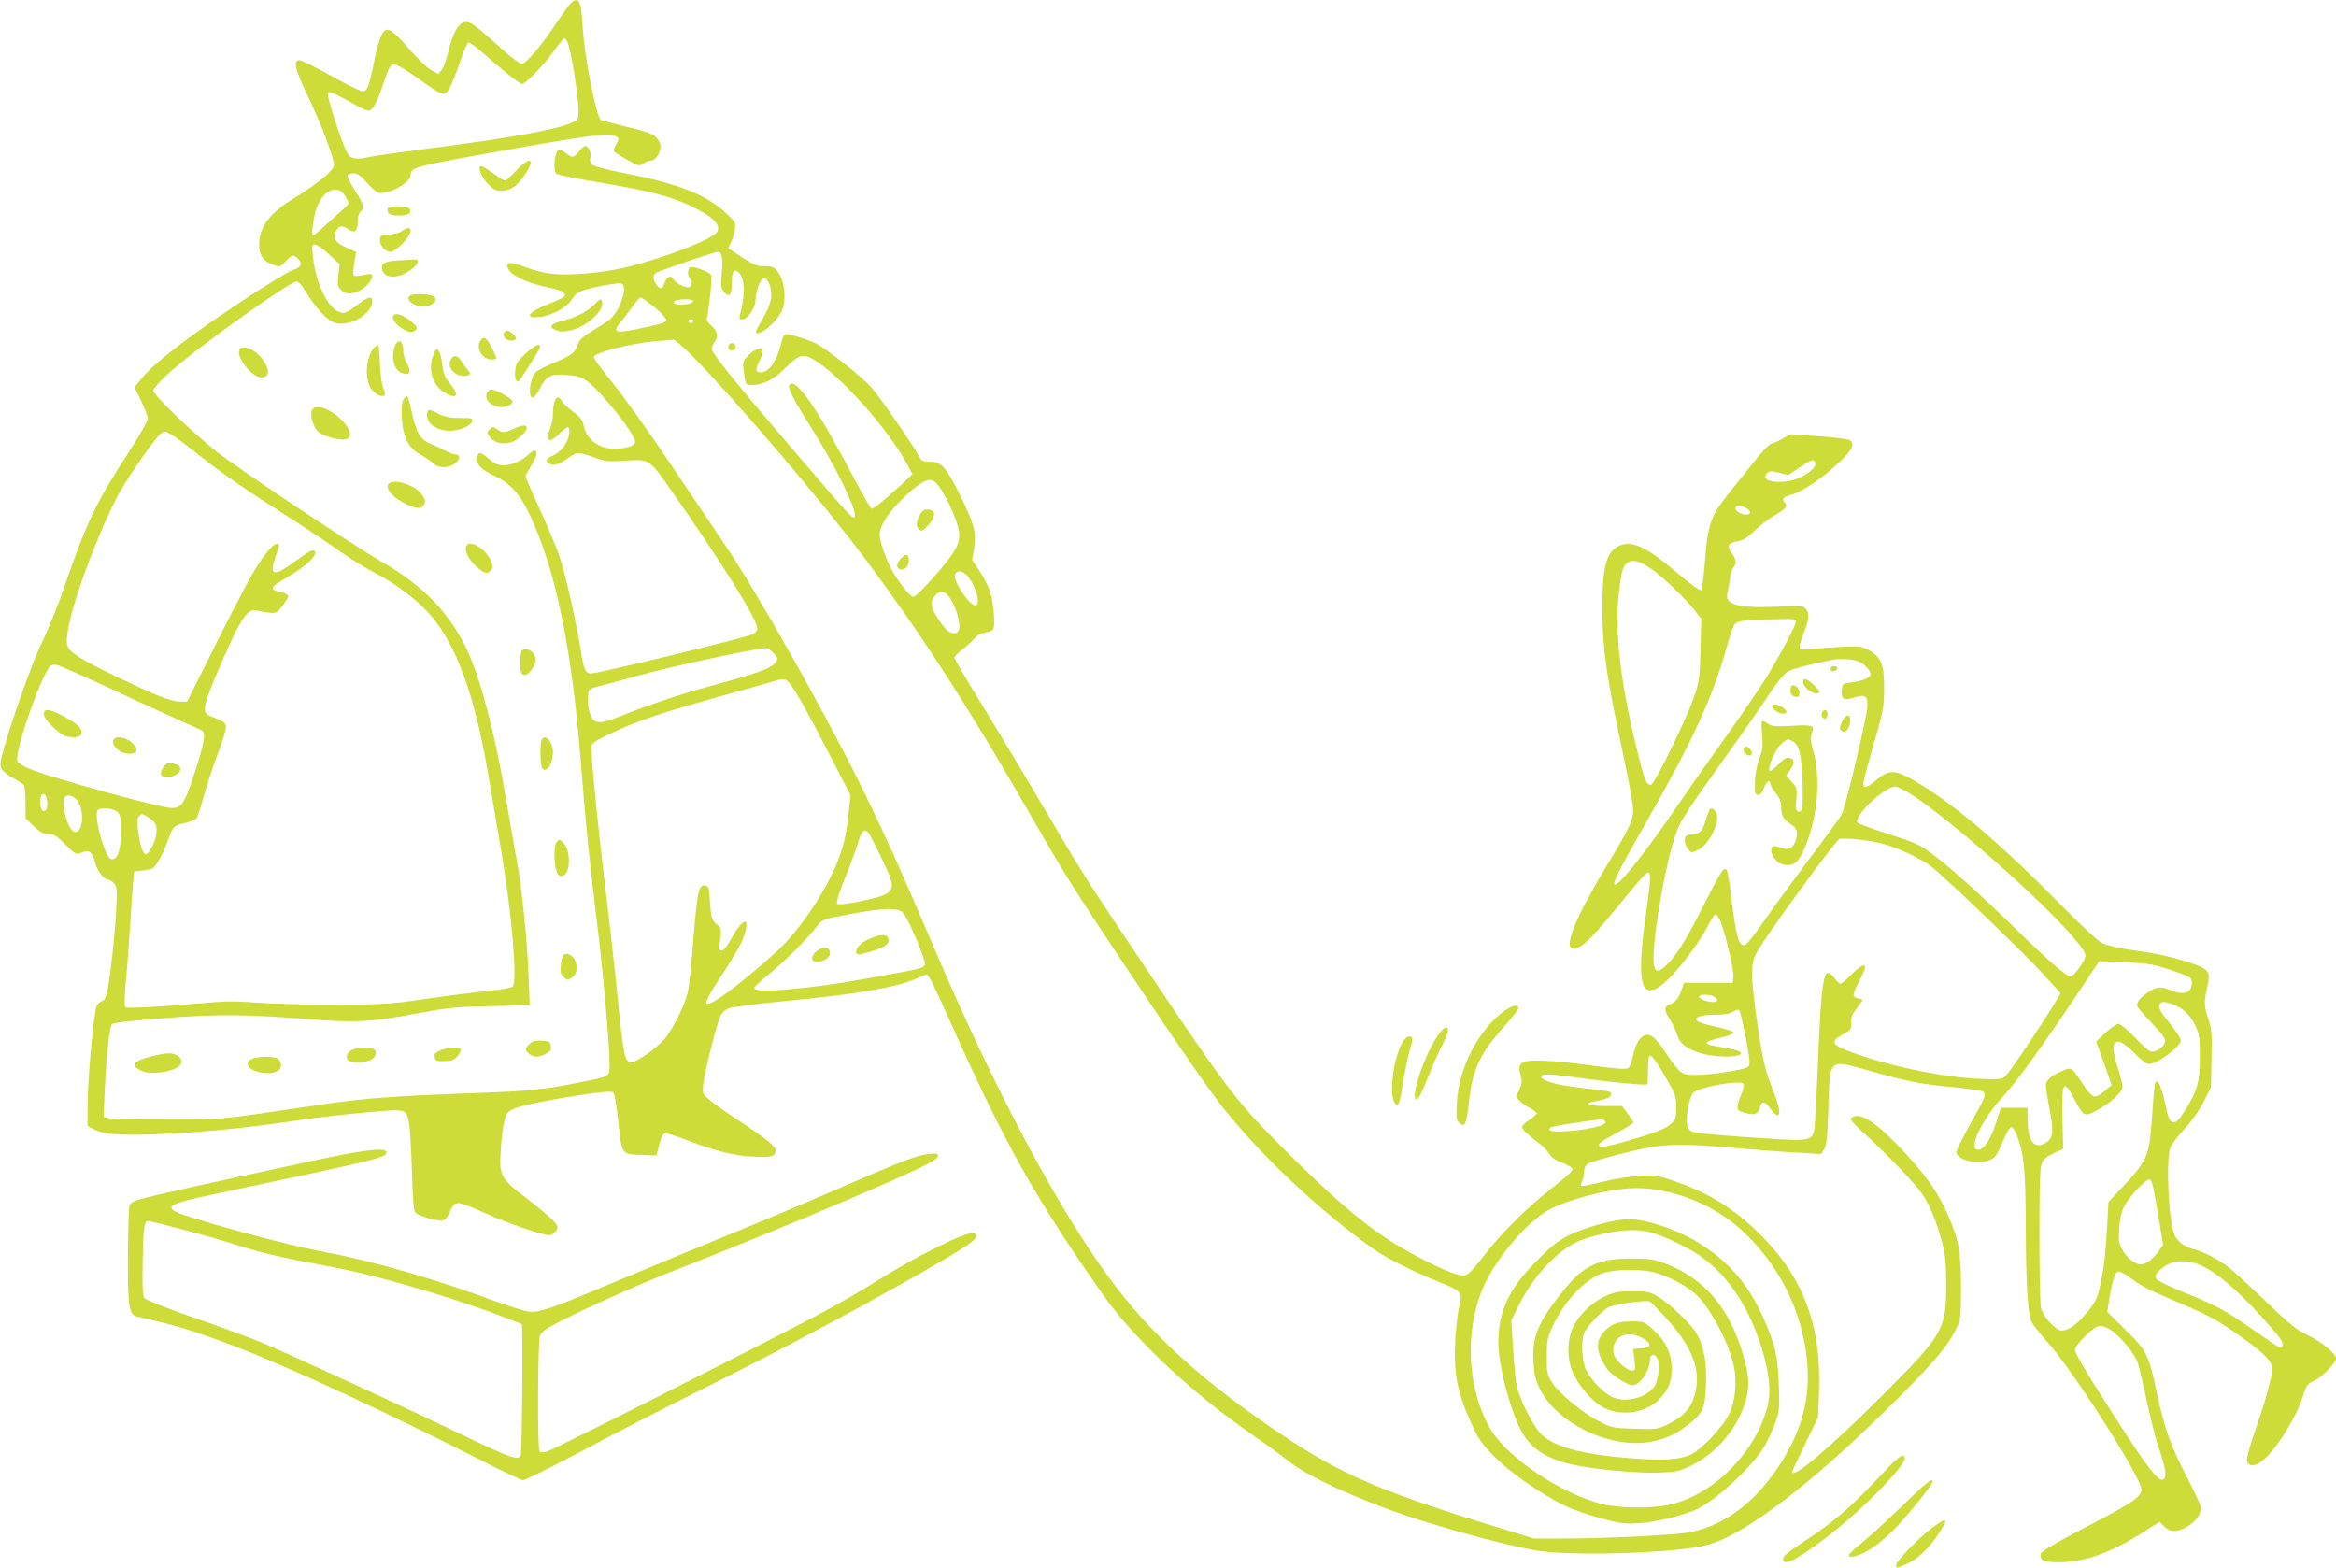 <?xml version="1.0" standalone="no"?>
<!DOCTYPE svg PUBLIC "-//W3C//DTD SVG 20010904//EN"
 "http://www.w3.org/TR/2001/REC-SVG-20010904/DTD/svg10.dtd">
<svg version="1.0" xmlns="http://www.w3.org/2000/svg"
 width="1280pt" height="859pt" viewBox="0 0 1280 859"
 preserveAspectRatio="xMidYMid meet">
<g transform="translate(0,859) scale(0.1,-0.1)"
fill="#cddc39" stroke="none">
<path d="M3123 8568 c-11 -13 -43 -57 -71 -99 -84 -127 -170 -229 -192 -229
-11 0 -56 33 -100 73 -142 128 -180 157 -204 157 -41 0 -73 -53 -101 -168 -9
-40 -25 -83 -35 -95 l-18 -22 -38 20 c-21 11 -71 58 -111 105 -85 98 -117 124
-139 116 -21 -8 -42 -63 -64 -174 -29 -140 -38 -162 -63 -162 -12 0 -90 38
-173 85 -84 47 -162 85 -173 85 -37 0 -25 -49 48 -201 72 -151 141 -333 141
-374 0 -28 -95 -106 -225 -185 -126 -76 -185 -155 -185 -247 0 -58 19 -90 66
-109 46 -19 50 -18 81 16 31 35 44 37 68 10 24 -26 14 -46 -32 -60 -21 -7
-135 -76 -253 -154 -316 -208 -510 -357 -582 -449 l-31 -39 36 -74 c20 -41 37
-85 37 -98 0 -13 -48 -96 -106 -186 -176 -269 -231 -384 -351 -735 -36 -104
-92 -242 -123 -305 -53 -105 -182 -472 -221 -627 -15 -62 -7 -75 70 -120 25
-14 49 -31 53 -37 4 -6 8 -49 8 -95 l0 -84 45 -44 c36 -34 53 -43 81 -43 30 0
44 -9 90 -55 60 -60 61 -60 98 -44 34 16 53 -1 67 -57 12 -46 49 -94 72 -94 8
0 22 -9 32 -20 16 -18 17 -33 12 -142 -7 -136 -32 -364 -48 -445 -7 -37 -16
-54 -30 -58 -10 -4 -23 -14 -28 -23 -17 -34 -51 -396 -51 -554 l0 -108 39 -20
c57 -29 170 -34 425 -21 230 13 430 34 706 75 91 13 252 32 358 41 220 20 217
21 233 -57 5 -23 12 -141 16 -261 4 -163 10 -222 20 -232 17 -17 118 -47 146
-43 13 2 27 15 35 33 23 53 29 60 51 63 12 2 70 -19 129 -46 123 -58 345 -134
375 -130 11 2 26 13 34 24 12 19 11 25 -11 51 -14 17 -79 72 -145 123 -151
116 -156 126 -147 269 3 58 12 129 19 156 10 43 17 53 50 68 39 20 211 54 414
84 92 13 126 14 134 6 7 -7 18 -74 26 -150 20 -191 18 -187 124 -191 l86 -3
16 61 c13 47 21 60 36 60 11 0 66 -18 123 -40 136 -53 245 -81 344 -87 104 -7
134 0 134 31 0 27 -41 60 -221 179 -64 42 -131 90 -149 107 -31 29 -32 33 -26
83 7 64 69 310 90 361 10 25 26 41 49 51 19 8 154 25 308 40 387 36 624 77
724 125 23 11 46 20 52 20 12 0 39 -54 153 -310 280 -624 452 -930 818 -1450
165 -234 488 -537 810 -758 73 -51 158 -112 188 -137 99 -80 272 -165 550
-271 210 -79 627 -196 819 -229 197 -34 782 -15 945 31 213 60 597 357 1055
818 191 192 262 277 304 366 25 53 26 62 26 230 0 191 -11 251 -67 383 -58
137 -134 242 -287 400 -110 113 -185 162 -228 151 -13 -4 -23 -11 -23 -16 0
-6 35 -42 78 -81 123 -112 279 -275 316 -331 43 -65 78 -152 108 -264 18 -72
22 -113 22 -237 0 -238 -18 -268 -336 -587 -299 -299 -508 -477 -508 -432 0 3
32 71 71 152 l71 147 5 135 c15 365 -85 633 -326 870 -140 139 -278 224 -471
290 -87 30 -102 32 -185 28 -49 -3 -141 -18 -203 -33 -62 -16 -115 -26 -118
-22 -3 3 -1 14 5 25 6 12 11 34 11 51 0 21 7 35 23 45 12 8 96 33 187 56 213
54 286 58 600 31 135 -11 300 -24 366 -27 l122 -7 17 26 c14 22 18 62 24 233
8 268 -1 260 218 199 210 -60 291 -76 457 -91 88 -8 166 -20 173 -26 18 -15
14 -24 -72 -179 -41 -74 -75 -142 -75 -151 0 -43 117 -72 181 -45 32 13 40 25
71 98 20 48 41 84 49 84 7 0 22 -22 32 -50 38 -100 46 -188 47 -495 1 -322 11
-484 34 -527 8 -15 47 -64 86 -108 110 -122 389 -545 481 -727 39 -77 40 -81
24 -105 -22 -33 -79 -68 -329 -198 -138 -72 -212 -117 -214 -128 -7 -36 16
-47 98 -47 140 0 280 49 456 160 l97 61 27 -26 c34 -32 70 -32 126 1 45 27 74
67 74 103 0 11 -34 85 -76 166 -89 172 -122 262 -163 451 -48 225 -57 243
-174 357 l-100 99 11 71 c16 99 30 144 47 150 7 3 33 -9 57 -27 69 -52 104
-70 273 -142 176 -74 213 -95 358 -198 115 -82 157 -126 157 -164 0 -46 -37
-181 -90 -332 -28 -79 -50 -156 -48 -170 4 -35 40 -38 82 -6 73 55 189 240
225 357 19 60 24 67 62 84 42 19 119 98 119 121 0 27 -78 92 -154 128 -64 31
-100 60 -228 183 -84 81 -175 164 -202 186 -56 44 -146 91 -191 101 -49 11
-95 44 -110 79 -33 79 -48 416 -22 480 8 19 45 67 81 106 40 44 80 102 103
148 l38 77 3 155 c3 137 1 163 -17 215 -24 69 -25 99 -6 181 19 81 9 95 -92
129 -101 33 -181 51 -323 71 -63 9 -133 25 -155 34 -26 12 -104 83 -225 206
-361 365 -615 579 -831 699 -90 49 -120 48 -188 -8 -55 -45 -71 -49 -71 -18 0
9 25 105 56 212 53 181 57 203 58 305 1 134 -15 175 -85 213 -41 22 -51 23
-149 18 -58 -4 -133 -9 -167 -12 -74 -8 -75 -7 -38 90 29 78 31 108 8 132 -15
15 -33 16 -153 10 -213 -10 -291 11 -275 74 4 14 10 49 14 78 4 28 12 57 19
64 18 18 15 45 -9 78 -28 38 -20 56 31 64 31 5 53 18 93 57 29 28 75 64 104
81 64 36 81 54 65 70 -22 22 -12 36 32 47 58 14 175 93 264 178 72 68 87 98
59 121 -7 6 -84 16 -170 22 l-157 11 -43 -25 c-24 -14 -51 -26 -59 -26 -9 0
-42 -33 -74 -72 -32 -40 -96 -120 -142 -177 -121 -150 -133 -182 -151 -411 -6
-73 -15 -138 -20 -143 -6 -6 -55 30 -127 91 -177 152 -261 188 -335 145 -58
-35 -79 -121 -79 -327 0 -226 21 -374 107 -776 30 -140 57 -282 60 -315 7 -72
-6 -102 -150 -340 -196 -326 -249 -489 -140 -432 37 20 97 84 230 247 61 75
118 142 127 149 35 29 36 2 6 -209 -50 -350 -34 -464 57 -416 70 35 221 223
287 354 14 28 31 52 37 52 5 0 17 -17 26 -37 26 -64 74 -266 71 -303 l-3 -35
-134 0 -134 0 -13 -39 c-17 -48 -31 -65 -61 -77 -36 -14 -37 -32 -3 -85 17
-27 35 -66 41 -86 12 -47 60 -81 144 -103 100 -25 242 -15 195 14 -8 6 -46 15
-85 21 -120 19 -123 29 -15 55 38 9 70 21 70 26 0 8 -34 19 -124 39 -27 6 -58
16 -69 22 -37 20 6 38 90 38 50 0 81 5 98 16 13 9 28 13 34 10 5 -3 21 -71 37
-151 23 -126 25 -148 13 -160 -17 -16 -201 -45 -291 -45 -73 0 -83 7 -156 115
-54 81 -78 105 -107 105 -32 0 -63 -45 -77 -114 -6 -31 -17 -61 -25 -67 -10
-9 -51 -7 -171 9 -192 27 -337 37 -384 28 -42 -8 -51 -29 -35 -81 8 -28 7 -42
-8 -75 -18 -39 -18 -41 1 -61 10 -12 36 -30 57 -40 20 -11 37 -24 37 -29 0 -5
-18 -22 -40 -36 -22 -15 -40 -32 -40 -38 0 -14 36 -48 94 -91 21 -15 46 -41
55 -57 10 -18 32 -34 61 -45 25 -9 51 -22 59 -29 17 -15 11 -21 -124 -129
-129 -103 -252 -226 -346 -345 -101 -128 -100 -126 -157 -112 -70 18 -274 122
-387 198 -150 99 -305 235 -551 479 -266 266 -310 323 -735 955 -366 545 -357
530 -602 945 -107 182 -258 433 -336 559 -77 126 -141 235 -141 242 0 7 19 27
43 45 23 18 53 45 67 61 16 18 37 29 59 32 18 2 38 10 43 17 13 19 3 142 -16
205 -9 29 -35 80 -58 114 l-41 63 10 60 c14 87 2 134 -72 285 -79 162 -105
192 -169 192 -41 0 -47 3 -62 33 -29 55 -211 320 -258 373 -54 61 -255 220
-311 245 -47 21 -137 49 -158 49 -10 0 -19 -19 -27 -52 -23 -97 -66 -158 -112
-158 -28 0 -30 17 -8 59 11 22 20 47 20 56 0 27 -41 16 -76 -19 -33 -33 -35
-37 -29 -88 9 -75 11 -78 43 -78 63 0 125 32 189 97 71 71 94 77 153 42 148
-90 400 -372 508 -568 l32 -59 -42 -40 c-111 -102 -172 -152 -182 -149 -6 2
-56 89 -111 194 -191 363 -309 532 -340 483 -10 -16 26 -86 115 -225 136 -213
261 -469 243 -497 -8 -15 -27 5 -311 337 -335 390 -472 560 -472 583 0 10 7
27 15 38 23 30 18 58 -16 88 -23 20 -29 34 -25 49 12 46 29 214 23 229 -6 18
-101 53 -117 43 -13 -8 -13 -52 0 -60 15 -9 12 -42 -3 -48 -19 -7 -76 22 -88
44 -13 24 -35 14 -48 -22 -12 -35 -24 -37 -45 -7 -22 32 -20 57 7 67 94 37
315 111 329 111 24 0 30 -30 23 -118 -6 -68 -5 -80 12 -101 29 -35 43 -19 43
49 0 64 12 81 39 56 33 -30 35 -128 5 -233 -5 -19 -2 -23 14 -23 28 0 72 65
72 106 0 37 18 94 35 112 19 20 42 -9 50 -62 7 -46 -10 -95 -66 -188 -27 -44
-21 -55 18 -35 43 23 102 89 113 128 22 77 1 181 -44 218 -10 9 -35 14 -59 13
-35 -2 -55 6 -120 48 l-77 50 14 29 c9 16 18 48 22 70 6 41 5 44 -43 89 -109
104 -262 165 -556 222 -97 19 -175 39 -183 48 -10 9 -13 24 -9 39 6 27 -10 63
-28 63 -7 0 -23 -13 -35 -30 -27 -35 -35 -37 -69 -10 -14 11 -31 20 -39 20
-22 0 -37 -111 -16 -132 5 -5 115 -28 244 -49 262 -44 379 -74 488 -125 124
-58 171 -104 150 -144 -22 -40 -287 -143 -506 -196 -120 -29 -307 -45 -401
-34 -38 4 -99 19 -137 34 -79 30 -106 33 -106 10 0 -45 94 -93 242 -123 62
-13 87 -31 66 -49 -7 -5 -44 -23 -83 -38 -111 -43 -137 -81 -49 -71 68 7 151
53 179 98 20 31 35 41 77 53 76 21 178 38 194 32 38 -15 -11 -157 -69 -200
-18 -13 -61 -41 -96 -62 -47 -28 -67 -47 -74 -69 -15 -47 -33 -61 -125 -100
-48 -20 -95 -43 -104 -52 -36 -32 -48 -151 -15 -141 7 3 23 26 37 53 33 65 58
77 145 71 55 -4 78 -11 110 -33 77 -55 265 -291 265 -334 0 -12 -12 -21 -37
-28 -122 -34 -228 19 -247 125 -5 24 -19 42 -57 69 -27 20 -54 46 -60 56 -24
46 -49 12 -49 -69 0 -23 -7 -59 -15 -79 -30 -72 -6 -86 52 -28 42 42 53 44 53
10 0 -45 -37 -103 -79 -125 -50 -25 -57 -36 -31 -50 26 -14 54 -5 107 33 46
32 52 32 146 -2 50 -19 70 -21 165 -15 131 8 128 10 243 -153 275 -391 479
-717 479 -768 0 -8 -10 -21 -22 -29 -29 -17 -848 -216 -890 -216 -29 1 -39 21
-53 111 -23 149 -84 426 -117 524 -16 49 -66 168 -109 262 -43 95 -79 177 -79
182 0 6 14 32 30 58 32 50 39 83 17 83 -8 0 -22 -10 -33 -21 -27 -30 -92 -59
-136 -59 -27 0 -47 9 -78 35 -49 41 -56 42 -65 14 -12 -37 15 -68 90 -104 92
-43 141 -98 198 -216 143 -301 233 -743 282 -1384 21 -277 51 -569 85 -840 32
-247 70 -678 70 -782 0 -76 10 -69 -175 -106 -190 -38 -269 -46 -585 -57 -416
-15 -588 -28 -813 -61 -599 -89 -538 -83 -852 -83 -159 0 -303 3 -319 7 l-28
8 6 147 c10 204 25 345 40 360 8 9 100 19 282 33 296 23 447 22 804 -6 248
-20 332 -15 585 32 170 32 213 36 404 40 l214 5 -7 172 c-8 197 -37 474 -66
632 -12 60 -36 204 -56 319 -58 350 -138 657 -210 814 -96 208 -242 361 -472
493 -160 92 -798 518 -907 605 -139 111 -345 310 -345 333 0 10 33 48 73 85
143 133 681 519 715 513 9 -2 31 -28 49 -58 53 -89 118 -158 161 -170 81 -21
202 50 202 119 0 30 -22 26 -73 -13 -73 -55 -83 -59 -117 -41 -62 32 -120 161
-135 298 -7 61 -6 67 11 67 11 0 45 -24 77 -54 l58 -53 -7 -61 c-6 -53 -4 -62
15 -81 24 -24 49 -26 95 -7 35 15 76 59 76 84 0 11 -8 13 -32 8 -73 -13 -73
-13 -72 19 1 17 5 47 9 67 l7 37 -55 25 c-60 26 -74 49 -56 90 14 30 35 33 67
10 35 -24 52 -11 52 39 0 27 6 49 15 57 24 20 18 42 -31 118 -25 39 -43 76
-39 82 3 5 19 10 34 10 21 0 38 -12 70 -50 23 -27 53 -53 67 -56 50 -13 174
55 174 96 0 42 15 46 395 115 595 107 695 121 735 95 13 -8 13 -13 -3 -40 -10
-16 -16 -34 -12 -39 3 -5 35 -26 71 -46 62 -35 66 -36 89 -21 13 9 33 16 44
16 22 0 51 45 51 79 0 11 -10 32 -22 46 -19 21 -49 32 -159 59 -75 18 -141 36
-146 39 -26 16 -91 347 -100 507 -6 114 -15 150 -36 150 -7 0 -23 -10 -34 -22z
m-15 -205 c20 -39 61 -294 62 -379 0 -49 -1 -51 -37 -67 -87 -38 -348 -85
-795 -142 -146 -19 -286 -39 -310 -44 -64 -15 -96 -13 -116 7 -26 26 -127 331
-114 344 7 7 33 -2 79 -28 145 -81 142 -80 165 -56 12 12 38 70 57 129 29 87
40 109 57 111 12 2 57 -23 115 -64 126 -90 149 -103 166 -97 20 8 43 55 83
172 19 58 40 106 47 108 6 2 48 -29 93 -69 98 -87 188 -158 201 -158 19 0 117
101 170 175 29 41 57 75 61 75 4 0 11 -8 16 -17z m-1218 -845 c11 -18 20 -37
20 -41 0 -5 -19 -25 -42 -45 -23 -20 -65 -58 -94 -84 -28 -27 -54 -48 -59 -48
-11 0 2 99 20 151 35 98 115 132 155 67z m1695 -610 c35 -29 65 -61 65 -70 0
-12 -17 -20 -67 -31 -219 -49 -236 -47 -178 24 21 24 50 63 66 86 17 24 34 43
40 43 5 0 38 -24 74 -52z m213 30 c-5 -14 -70 -23 -95 -14 -28 11 -1 26 48 26
36 0 49 -4 47 -12z m0 -109 c-2 -6 -8 -10 -13 -10 -5 0 -11 4 -13 10 -2 6 4
11 13 11 9 0 15 -5 13 -11z m7 -201 c241 -247 713 -802 930 -1093 330 -441
582 -835 956 -1487 142 -248 206 -349 497 -785 270 -405 435 -643 514 -743
210 -264 525 -561 823 -773 72 -51 226 -128 372 -186 111 -45 118 -53 99 -127
-8 -33 -18 -115 -22 -184 -10 -189 11 -293 97 -479 32 -68 54 -98 121 -166 90
-89 255 -203 383 -265 44 -22 134 -53 200 -70 104 -28 131 -31 205 -26 87 5
241 42 314 75 105 47 309 235 374 346 22 39 50 99 62 135 20 59 22 79 17 205
-7 162 -19 216 -86 367 -80 177 -178 294 -335 397 -120 78 -299 141 -402 141
-73 0 -236 -43 -324 -87 -60 -29 -96 -57 -180 -142 -153 -153 -209 -275 -210
-449 0 -116 61 -357 122 -475 48 -95 129 -153 262 -187 108 -27 360 -53 489
-49 107 4 117 6 190 42 172 85 307 284 307 452 0 70 -39 207 -89 311 -79 165
-201 279 -369 342 -57 22 -84 26 -182 26 -180 1 -263 -38 -371 -172 -140 -174
-173 -251 -167 -387 4 -73 10 -101 33 -150 95 -199 405 -343 628 -291 82 19
125 41 195 96 74 59 85 84 90 215 5 123 -12 209 -53 281 -30 51 -148 163 -212
201 -43 25 -57 28 -138 28 -78 0 -98 -4 -151 -28 -74 -34 -145 -104 -176 -172
-34 -77 -32 -182 6 -257 41 -81 111 -157 170 -184 96 -45 221 -25 294 45 53
52 72 97 72 173 0 82 -33 151 -102 213 -48 43 -52 45 -113 45 -74 0 -110 -11
-148 -48 -43 -41 -52 -92 -27 -149 12 -26 31 -59 43 -72 32 -35 107 -81 132
-81 40 0 95 78 95 135 0 32 20 42 37 19 21 -27 12 -126 -13 -162 -46 -63 -158
-90 -231 -56 -48 23 -116 94 -142 148 -23 50 -29 154 -11 201 13 35 104 130
138 144 40 17 205 39 222 30 7 -4 52 -49 98 -101 140 -156 185 -283 148 -411
-21 -73 -62 -119 -141 -158 -63 -31 -66 -31 -187 -27 -116 3 -127 5 -190 37
-91 45 -226 156 -263 216 -28 45 -30 55 -29 145 0 90 3 103 36 171 65 137 174
250 273 284 59 20 196 23 270 6 81 -19 194 -79 245 -130 77 -77 173 -260 200
-383 19 -84 9 -192 -23 -261 -32 -70 -151 -198 -211 -226 -58 -28 -149 -35
-316 -22 -291 22 -448 66 -515 144 -42 49 -109 184 -124 252 -6 28 -15 120
-20 205 l-10 155 45 90 c72 145 194 279 306 336 68 35 222 69 309 69 90 0 153
-20 301 -97 187 -96 329 -285 411 -549 41 -129 52 -239 33 -316 -63 -254 -301
-493 -541 -543 -103 -22 -275 -19 -370 5 -225 58 -517 255 -608 410 -127 218
-144 528 -42 771 61 145 216 336 338 416 99 65 354 132 502 133 204 0 433 -93
587 -238 197 -186 319 -429 348 -692 24 -216 -24 -398 -155 -596 -133 -200
-295 -320 -482 -359 -75 -16 -465 -35 -713 -35 l-145 0 -165 51 c-668 204
-886 297 -1210 514 -441 295 -727 555 -957 870 -287 393 -626 1033 -950 1791
-214 500 -298 684 -428 944 -202 404 -555 1027 -716 1265 -59 88 -200 297
-313 465 -113 168 -252 363 -311 434 -58 72 -104 134 -102 140 8 25 197 73
335 86 48 4 94 8 102 9 8 0 60 -45 115 -101z m-2705 -539 c123 -98 262 -193
522 -358 73 -47 180 -118 238 -160 58 -41 142 -93 187 -116 140 -72 266 -172
340 -270 134 -177 227 -456 298 -895 20 -118 49 -291 65 -385 55 -322 86 -699
59 -721 -8 -7 -68 -17 -134 -23 -66 -7 -217 -26 -335 -43 -201 -30 -234 -32
-505 -32 -159 -1 -351 4 -425 10 -89 8 -169 9 -235 3 -251 -23 -481 -36 -489
-28 -5 5 -4 56 2 126 7 65 17 197 23 293 6 96 14 209 17 250 l7 75 45 5 c25 3
51 9 57 13 20 12 61 88 83 152 26 76 32 82 96 96 30 7 59 20 63 28 5 9 23 66
40 126 17 61 51 164 76 230 25 65 45 131 43 144 -2 20 -14 29 -58 46 -46 17
-56 25 -58 48 -4 30 44 153 138 360 67 146 104 194 144 182 12 -3 41 -8 66
-11 44 -6 46 -5 78 37 17 23 32 46 32 50 0 11 -19 21 -53 28 -48 10 -42 26 20
62 119 67 194 134 178 159 -8 12 -33 0 -100 -50 -122 -91 -153 -88 -117 13 26
73 26 77 8 77 -26 0 -91 -87 -157 -207 -35 -65 -125 -239 -199 -388 l-135
-270 -40 1 c-50 1 -133 34 -345 136 -197 95 -254 130 -269 167 -24 56 47 304
170 599 38 92 90 203 116 247 61 106 191 292 221 316 24 19 25 19 61 -2 20
-11 92 -65 161 -120z m8847 -36 c9 -22 -46 -67 -105 -88 -95 -32 -202 -11
-160 32 14 13 23 14 66 3 l50 -13 62 41 c70 47 78 49 87 25z m-4804 -125 c34
-45 81 -142 102 -210 23 -71 13 -112 -45 -189 -62 -83 -180 -209 -195 -209
-19 0 -89 90 -122 154 -35 70 -63 153 -63 190 0 55 81 163 185 247 73 60 103
63 138 17z m4422 -120 c30 -14 33 -38 4 -38 -29 0 -59 18 -59 35 0 18 20 19
55 3z m-518 -334 c61 -42 182 -157 237 -226 l38 -48 -4 -167 c-4 -158 -6 -174
-36 -263 -43 -124 -217 -480 -236 -480 -26 0 -36 26 -81 211 -85 350 -117 621
-96 823 6 64 16 128 22 143 23 64 70 66 156 7z m-3749 -36 c44 -48 76 -148 51
-164 -27 -16 -130 133 -116 169 9 24 40 21 65 -5z m-91 -127 c30 -45 57 -135
49 -167 -5 -17 -13 -24 -29 -24 -26 0 -51 24 -90 85 -38 60 -42 86 -16 118 28
36 57 32 86 -12z m4633 -128 c0 -21 -96 -201 -173 -323 -32 -52 -130 -194
-216 -315 -87 -121 -202 -285 -256 -365 -120 -176 -261 -363 -309 -409 -79
-76 -48 -4 135 315 251 439 366 688 439 954 17 63 38 123 47 132 16 18 50 21
251 26 71 2 82 0 82 -15z m-5605 -168 c30 -29 31 -39 6 -64 -26 -26 -106 -54
-316 -111 -188 -51 -360 -108 -502 -165 -104 -42 -137 -49 -162 -36 -26 14
-43 73 -39 131 3 44 3 45 53 58 28 7 122 33 210 57 191 53 623 146 708 154 10
0 29 -10 42 -24z m5949 -49 c33 -14 66 -50 66 -72 0 -16 -49 -37 -105 -43 -48
-6 -50 -7 -53 -39 -5 -53 10 -63 68 -44 61 19 74 10 72 -47 -3 -67 -121 -561
-142 -596 -11 -18 -95 -134 -188 -257 -92 -124 -202 -275 -245 -337 -43 -62
-85 -115 -94 -118 -35 -13 -52 47 -78 276 -8 68 -19 129 -25 135 -16 16 -28
-3 -122 -189 -91 -181 -149 -276 -202 -328 -43 -44 -63 -47 -72 -11 -22 87 62
582 126 745 25 62 60 115 284 429 89 124 190 269 225 323 36 55 77 105 95 116
26 16 98 35 241 65 45 9 118 5 149 -8z m-9561 -157 c155 -73 325 -150 377
-173 52 -23 101 -45 109 -50 20 -13 9 -74 -45 -238 -56 -172 -73 -193 -142
-183 -103 15 -620 159 -744 206 -48 19 -79 37 -83 48 -16 50 121 448 178 519
7 9 22 12 40 8 15 -3 155 -65 310 -137z m3710 29 c34 -46 98 -160 221 -399
l106 -206 -10 -100 c-13 -123 -31 -195 -73 -293 -67 -154 -192 -338 -301 -444
-82 -79 -253 -221 -324 -268 -108 -72 -108 -49 0 114 44 67 94 150 110 183 27
58 37 115 20 115 -15 0 -50 -44 -79 -100 -16 -30 -37 -56 -46 -58 -16 -3 -17
3 -11 61 6 56 4 66 -13 78 -32 23 -37 40 -43 129 -5 77 -7 85 -27 88 -36 5
-43 -33 -68 -347 -8 -106 -20 -214 -27 -240 -18 -75 -86 -210 -131 -259 -46
-50 -150 -122 -177 -122 -37 0 -43 29 -76 358 -18 180 -49 453 -68 607 -33
266 -76 689 -76 755 0 28 6 33 113 84 141 67 262 108 602 203 149 41 281 79
295 83 44 15 58 11 83 -22z m6148 -606 c212 -138 712 -580 878 -776 58 -68 72
-91 67 -109 -8 -33 -64 -107 -80 -107 -23 0 -104 69 -287 247 -214 208 -363
342 -467 421 -73 54 -94 64 -243 112 -90 29 -167 57 -171 63 -22 35 148 197
208 197 12 0 55 -22 95 -48z m-10225 -16 c9 -36 1 -71 -16 -71 -16 0 -26 54
-16 81 8 22 25 17 32 -10z m176 -26 c34 -67 16 -173 -26 -157 -37 14 -75 164
-49 191 18 18 59 0 75 -34z m213 -50 c15 -16 18 -36 17 -109 0 -95 -15 -143
-44 -149 -21 -4 -41 34 -68 129 -20 74 -26 130 -13 142 15 16 90 7 108 -13z
m171 -30 c39 -25 48 -47 39 -99 -7 -41 -39 -101 -55 -101 -16 0 -30 36 -41
114 -9 59 -9 79 1 91 16 19 16 19 56 -5z m3942 -82 c16 -20 108 -209 121 -250
24 -75 -1 -93 -173 -128 -72 -14 -112 -18 -118 -12 -7 7 8 57 45 149 31 76 61
158 68 183 13 47 26 70 39 70 4 0 12 -6 18 -12z m5551 -59 c87 -22 219 -84
276 -129 81 -64 501 -468 602 -578 l104 -114 -27 -46 c-59 -100 -252 -388
-274 -407 -19 -18 -34 -20 -119 -17 -182 5 -444 53 -653 122 -183 59 -201 78
-120 122 44 24 47 28 45 63 -2 29 5 47 33 83 35 47 36 47 12 50 -40 6 -41 18
-4 89 20 38 36 75 36 81 0 24 -27 11 -75 -38 -27 -27 -54 -50 -60 -50 -6 0
-21 14 -33 30 -60 81 -72 17 -92 -500 -7 -162 -15 -311 -19 -330 -11 -58 -33
-63 -228 -50 -265 16 -427 31 -445 41 -10 5 -20 20 -23 32 -10 38 12 159 32
179 33 32 262 73 278 49 3 -5 -4 -33 -15 -61 -30 -76 -28 -86 26 -99 52 -13
68 -6 78 34 9 35 29 31 57 -10 13 -19 30 -35 37 -35 22 0 13 47 -27 147 -42
106 -59 184 -91 422 -27 206 -26 260 4 319 42 81 434 619 456 625 28 8 155 -6
229 -24z m-5360 -381 c27 -28 123 -256 119 -281 -3 -18 -20 -24 -128 -44 -267
-50 -411 -73 -561 -88 -165 -17 -240 -17 -246 1 -2 5 32 38 74 71 79 62 213
195 269 267 30 39 31 39 175 66 186 36 271 38 298 8z m6931 -308 c123 -41 130
-45 130 -78 0 -53 -45 -67 -117 -37 -52 22 -79 19 -127 -15 -40 -27 -56 -47
-56 -71 0 -5 31 -42 68 -81 38 -40 74 -82 80 -93 13 -25 0 -50 -37 -69 -35
-18 -43 -13 -132 79 -34 36 -71 65 -81 65 -11 0 -42 -22 -71 -49 l-51 -48 43
-119 42 -119 -38 -33 c-21 -19 -46 -32 -58 -30 -12 2 -37 29 -62 68 -62 94
-62 94 -109 74 -64 -27 -94 -53 -94 -81 0 -15 10 -77 22 -138 24 -125 18 -158
-34 -183 -56 -27 -88 24 -88 141 l0 57 -73 0 -73 0 -28 -85 c-29 -90 -66 -145
-97 -145 -58 0 19 165 135 290 76 81 222 284 436 604 l92 139 142 -6 c122 -5
154 -10 236 -37z m-2489 -150 c26 -15 24 -30 -5 -30 -33 0 -76 17 -76 30 0 13
56 13 81 0z m2510 -41 c58 -20 100 -59 128 -118 23 -51 26 -67 25 -176 0 -136
-14 -185 -85 -295 -31 -49 -44 -61 -62 -58 -19 3 -24 15 -43 101 -11 54 -28
105 -37 114 -14 14 -16 13 -21 -18 -3 -19 -10 -100 -15 -180 -15 -205 -24
-226 -158 -370 l-80 -85 -7 -135 c-8 -148 -19 -241 -42 -340 -12 -52 -26 -79
-66 -127 -55 -68 -102 -102 -140 -102 -35 0 -104 76 -115 127 -4 21 -8 200 -8
398 0 273 3 367 13 391 9 22 28 38 65 55 l52 24 -4 173 c-4 205 5 215 74 84
42 -79 48 -81 111 -48 76 40 144 102 144 131 0 14 -11 59 -25 102 -27 86 -31
123 -14 140 17 17 53 -4 114 -66 31 -32 58 -51 72 -51 44 0 173 97 173 130 0
10 -27 51 -60 92 -56 68 -69 95 -53 111 9 10 25 9 64 -4z m-2766 -416 c46 -80
50 -93 50 -151 0 -59 -2 -66 -32 -92 -22 -20 -69 -41 -145 -64 -133 -42 -234
-66 -242 -58 -14 13 -1 23 89 72 52 28 95 55 95 59 0 4 -14 26 -31 49 l-31 42
-88 0 c-93 0 -128 14 -63 25 63 11 88 21 91 38 2 12 -7 17 -40 21 -193 23
-240 30 -288 45 -34 10 -55 22 -55 31 0 19 46 17 240 -10 159 -22 334 -38 340
-31 3 2 5 37 5 76 0 39 3 75 7 79 11 10 39 -28 98 -131z m-338 -230 c5 -14
-43 -30 -132 -43 -92 -13 -175 -13 -175 0 0 15 13 19 150 39 137 21 151 22
157 4z m3026 -496 l30 -177 -29 -41 c-16 -23 -43 -48 -61 -57 -30 -14 -36 -14
-67 1 -21 10 -45 34 -62 62 -24 42 -26 53 -22 123 3 53 12 91 27 121 29 56
120 153 140 149 12 -2 22 -45 44 -181z m216 -282 c87 -30 207 -129 349 -285
110 -122 126 -144 118 -165 -7 -18 -3 -20 -164 92 -147 102 -197 130 -366 198
-82 33 -154 68 -160 77 -8 13 -6 22 9 39 53 58 129 74 214 44z m-468 -366 c54
-38 127 -129 143 -176 8 -27 31 -122 50 -213 19 -91 48 -203 64 -250 36 -105
44 -151 32 -170 -22 -34 -81 39 -265 326 -174 271 -224 356 -225 379 0 21 76
102 115 123 23 13 49 7 86 -19z m-2570 -41 c52 -29 48 -52 -9 -56 l-43 -3 7
-60 c6 -57 6 -59 -16 -59 -13 0 -39 17 -61 39 -30 30 -39 46 -39 73 0 79 80
112 161 66z"/>
<path d="M5046 5778 c-25 -39 -29 -73 -11 -88 15 -13 21 -10 52 23 41 46 42
80 1 85 -19 2 -31 -3 -42 -20z"/>
<path d="M4931 5524 c-22 -28 -18 -54 8 -54 25 0 41 20 41 52 0 36 -22 37 -49
2z"/>
<path d="M10030 4924 c0 -9 7 -14 17 -12 25 5 28 28 4 28 -12 0 -21 -6 -21
-16z"/>
<path d="M9880 4851 c0 -23 45 -61 71 -61 27 0 24 12 -14 48 -38 36 -57 41
-57 13z"/>
<path d="M9814 4826 c-10 -26 1 -51 24 -54 18 -3 22 1 22 22 0 30 -37 56 -46
32z"/>
<path d="M9710 4722 c0 -16 36 -42 58 -42 28 0 28 15 0 34 -24 17 -58 21 -58
8z"/>
<path d="M9983 4684 c-8 -22 15 -44 26 -25 10 16 4 41 -10 41 -5 0 -12 -7 -16
-16z"/>
<path d="M10093 4635 c-12 -26 -14 -38 -6 -46 18 -18 40 -3 48 30 13 58 -17
69 -42 16z"/>
<path d="M9655 4566 c6 -62 4 -82 -16 -136 -14 -40 -23 -86 -23 -129 -1 -58 1
-66 18 -66 12 0 22 12 30 34 11 35 36 54 36 28 0 -8 14 -31 30 -52 19 -23 30
-49 30 -69 0 -53 11 -75 46 -97 42 -25 50 -55 30 -103 -16 -39 -39 -46 -90
-27 -37 15 -52 -8 -32 -48 19 -36 44 -51 85 -51 41 0 65 29 100 120 63 163 77
363 36 509 -15 52 -16 69 -7 94 16 43 6 47 -114 40 -84 -5 -105 -3 -125 11
-13 9 -27 16 -32 16 -5 0 -6 -33 -2 -74z m167 -37 c37 -20 50 -75 55 -224 4
-138 -2 -175 -27 -160 -9 5 -11 26 -7 67 5 56 3 62 -25 94 l-31 35 22 30 c27
36 24 63 -6 67 -16 2 -34 -9 -61 -39 -23 -24 -42 -37 -46 -31 -11 19 34 120
65 147 35 29 34 28 61 14z"/>
<path d="M9555 4490 c-8 -13 13 -40 31 -40 17 0 18 22 2 38 -15 15 -25 15 -33
2z"/>
<path d="M9367 4153 c-2 -5 -12 -31 -21 -60 -20 -61 -30 -70 -76 -75 -29 -2
-36 -7 -38 -29 -2 -14 6 -36 16 -50 20 -23 20 -23 56 -6 67 31 130 171 96 212
-14 16 -26 19 -33 8z"/>
<path d="M240 4677 c0 -23 49 -76 100 -111 31 -21 96 -21 104 -1 12 32 -18 61
-112 109 -65 33 -92 34 -92 3z"/>
<path d="M627 4543 c-28 -28 25 -83 80 -83 48 0 55 26 15 62 -30 26 -79 37
-95 21z"/>
<path d="M895 4386 c-26 -39 -13 -60 32 -53 73 12 84 68 15 75 -24 2 -34 -3
-47 -22z"/>
<path d="M4786 3455 c-54 -19 -90 -48 -94 -74 -4 -26 8 -27 91 -1 69 21 91 38
85 67 -4 23 -33 26 -82 8z"/>
<path d="M4477 3380 c-37 -29 -36 -60 1 -60 39 0 74 27 70 53 -4 30 -38 33
-71 7z"/>
<path d="M2828 7655 c-28 -30 -56 -55 -61 -55 -5 0 -34 18 -64 40 -31 22 -60
40 -65 40 -23 0 -5 -54 31 -93 34 -36 45 -42 80 -42 47 0 84 25 123 81 65 95
37 114 -44 29z"/>
<path d="M2126 7451 c-4 -5 -3 -16 0 -25 9 -23 112 -23 121 0 3 9 0 20 -8 25
-18 12 -106 12 -113 0z"/>
<path d="M2200 7323 c-15 -11 -43 -18 -70 -18 -41 0 -45 -2 -48 -27 -4 -31 28
-68 58 -68 11 0 41 20 65 45 63 62 59 113 -5 68z"/>
<path d="M2178 7163 c-72 -4 -94 -18 -83 -53 15 -49 87 -48 155 1 45 32 53 60
18 57 -13 -1 -53 -3 -90 -5z"/>
<path d="M2242 6967 c-19 -22 29 -57 78 -57 43 0 82 32 62 52 -19 19 -125 23
-140 5z"/>
<path d="M3259 6924 c-35 -38 -96 -70 -163 -88 -68 -17 -89 -32 -66 -47 30
-19 60 -20 115 -4 70 20 155 96 155 138 0 34 -10 34 -41 1z"/>
<path d="M2155 6860 c-10 -15 14 -49 48 -70 38 -23 60 -25 76 -7 8 11 5 18
-12 34 -53 47 -99 64 -112 43z"/>
<path d="M2767 6773 c-16 -15 -6 -41 19 -47 40 -10 55 11 25 35 -25 20 -34 23
-44 12z"/>
<path d="M2630 6720 c-22 -41 15 -100 62 -100 15 0 28 3 28 7 0 3 -12 30 -26
60 -28 56 -46 66 -64 33z"/>
<path d="M2159 6678 c-16 -58 4 -118 44 -132 42 -15 53 3 28 50 -12 21 -21 51
-21 66 0 68 -34 79 -51 16z"/>
<path d="M3997 6703 c-14 -13 -6 -33 13 -33 13 0 20 7 20 20 0 19 -20 27 -33
13z"/>
<path d="M2048 6683 c-42 -49 -51 -165 -17 -219 20 -32 62 -54 77 -40 3 4 0
21 -8 39 -8 18 -16 77 -18 135 -2 56 -7 102 -11 102 -4 0 -15 -8 -23 -17z"/>
<path d="M2880 6653 c-45 -42 -53 -54 -57 -94 -6 -52 12 -77 31 -44 6 10 32
51 59 92 26 40 47 78 47 83 0 22 -32 7 -80 -37z"/>
<path d="M1323 6683 c-52 -20 54 -168 115 -161 37 4 40 40 8 89 -35 53 -91 85
-123 72z"/>
<path d="M2376 6648 c-33 -77 -8 -167 57 -207 71 -44 88 -18 32 48 -27 34 -35
54 -41 101 -4 33 -12 68 -20 77 -12 16 -14 15 -28 -19z"/>
<path d="M2468 6615 c-22 -48 45 -102 99 -80 14 5 13 8 -4 28 -10 12 -27 34
-36 50 -22 34 -44 35 -59 2z"/>
<path d="M2670 6440 c-28 -52 59 -103 121 -70 28 16 24 27 -23 54 -66 37 -85
40 -98 16z"/>
<path d="M2209 6398 c-7 -13 -10 -51 -7 -99 6 -105 36 -164 101 -199 25 -14
57 -36 70 -48 32 -30 87 -29 123 1 27 24 26 47 -2 47 -8 0 -32 9 -52 20 -20
11 -58 28 -84 39 -56 23 -78 62 -104 184 -9 42 -20 77 -25 77 -4 0 -13 -10
-20 -22z"/>
<path d="M1711 6346 c-14 -17 -1 -77 24 -113 18 -26 109 -56 152 -51 60 7 27
84 -61 145 -51 35 -96 42 -115 19z"/>
<path d="M2344 6336 c-21 -54 38 -106 120 -106 56 0 119 27 124 54 3 14 -7 16
-68 16 -56 0 -81 5 -121 25 -41 21 -50 23 -55 11z"/>
<path d="M2808 6238 c-45 -21 -56 -20 -90 4 -15 10 -21 10 -35 -5 -16 -16 -16
-18 3 -44 24 -32 78 -42 124 -23 36 15 84 65 76 79 -9 15 -23 13 -78 -11z"/>
<path d="M2126 5934 c-9 -24 18 -59 68 -89 65 -38 103 -47 121 -29 20 21 19
36 -7 69 -42 54 -167 87 -182 49z"/>
<path d="M2554 5595 c-10 -24 15 -72 57 -110 43 -38 60 -43 79 -20 19 23 3 64
-39 107 -41 40 -87 51 -97 23z"/>
<path d="M2861 5027 c-12 -12 -15 -95 -5 -121 9 -22 27 -20 51 7 28 31 36 69
18 94 -17 25 -49 35 -64 20z"/>
<path d="M2965 4527 c-3 -12 -5 -52 -3 -87 2 -51 7 -65 20 -68 23 -4 48 46 48
95 0 65 -52 113 -65 60z"/>
<path d="M3049 3974 c-15 -18 -14 -119 1 -160 7 -18 16 -25 32 -22 43 6 48
133 7 177 -24 25 -23 25 -40 5z"/>
<path d="M3091 3360 c-8 -4 -16 -30 -18 -56 -4 -41 -1 -52 16 -68 19 -18 22
-18 46 -2 39 26 32 101 -13 125 -10 5 -24 6 -31 1z"/>
<path d="M8243 3051 c-141 -102 -250 -312 -260 -501 -5 -86 -3 -97 14 -113 30
-27 39 -7 52 115 19 179 61 267 196 417 41 46 75 90 75 97 0 23 -34 16 -77
-15z"/>
<path d="M7886 2927 c-69 -90 -156 -334 -129 -360 10 -11 29 23 72 131 22 55
56 132 76 171 33 65 38 91 15 91 -5 0 -20 -15 -34 -33z"/>
<path d="M7680 2870 c-46 -90 -68 -267 -40 -320 19 -35 30 -12 46 96 8 54 23
132 34 172 25 89 25 92 0 92 -13 0 -27 -14 -40 -40z"/>
<path d="M2902 2870 c-27 -25 -27 -32 -4 -53 23 -21 54 -22 93 -1 24 12 30 21
27 42 -3 24 -7 27 -48 30 -35 2 -50 -2 -68 -18z"/>
<path d="M1922 2834 c-26 -18 -29 -49 -6 -58 30 -11 100 -6 122 10 26 18 29
49 6 58 -30 11 -100 6 -122 -10z"/>
<path d="M2412 2835 c-26 -11 -33 -20 -30 -37 3 -20 8 -23 52 -22 41 0 53 5
73 28 13 15 21 32 18 37 -9 14 -76 10 -113 -6z"/>
<path d="M837 2804 c-103 -25 -124 -50 -65 -80 59 -30 205 -3 222 41 9 24 -29
55 -66 54 -18 0 -59 -7 -91 -15z"/>
<path d="M1372 2784 c-43 -30 14 -74 95 -74 47 0 73 16 73 45 0 14 -8 29 -19
35 -30 16 -123 12 -149 -6z"/>
<path d="M1710 2229 c-528 -113 -884 -192 -939 -209 -43 -12 -57 -21 -62 -40
-4 -14 -7 -139 -8 -278 -1 -275 5 -316 51 -326 209 -46 318 -80 543 -166 292
-112 827 -360 1327 -614 125 -64 234 -116 243 -116 16 0 218 102 483 244 79
42 371 191 650 330 456 229 1081 571 1285 702 65 42 82 66 54 77 -36 14 -315
-124 -545 -269 -75 -48 -211 -126 -302 -174 -329 -174 -1472 -751 -1500 -756
-15 -4 -31 -1 -34 5 -12 19 -9 603 3 633 8 21 35 40 118 82 180 90 439 205
608 271 451 175 1108 449 1343 560 78 38 112 59 112 71 0 14 -8 16 -53 11 -62
-6 -155 -42 -522 -202 -148 -65 -416 -177 -595 -250 -179 -73 -440 -181 -580
-240 -363 -153 -435 -178 -490 -172 -25 3 -108 29 -185 57 -323 120 -673 221
-931 269 -146 28 -346 77 -579 144 -222 64 -265 80 -265 101 0 19 57 36 270
81 849 179 903 192 908 218 6 33 -111 20 -408 -44z m-715 -374 c94 -24 233
-64 310 -89 147 -46 218 -62 530 -121 212 -40 555 -138 839 -239 98 -36 181
-68 185 -71 7 -8 2 -692 -6 -719 -9 -31 -55 -15 -309 107 -326 157 -980 457
-1117 514 -61 25 -227 86 -367 134 -150 52 -260 96 -268 106 -11 14 -13 60
-10 208 4 187 8 215 31 215 7 0 89 -20 182 -45z"/>
<path d="M10289 489 c-152 -161 -249 -244 -401 -343 -85 -55 -118 -82 -118
-96 0 -45 64 -14 232 112 195 147 448 404 435 442 -9 26 -34 7 -148 -115z"/>
<path d="M10431 347 c-75 -73 -173 -164 -218 -201 -46 -37 -83 -72 -83 -78 0
-21 70 1 127 39 32 21 85 65 117 98 67 67 216 251 216 266 0 24 -32 -1 -159
-124z"/>
<path d="M10582 215 c-71 -54 -192 -179 -192 -200 0 -19 -1 -19 57 6 59 25
123 85 174 163 60 92 52 99 -39 31z"/>
</g>
</svg>
